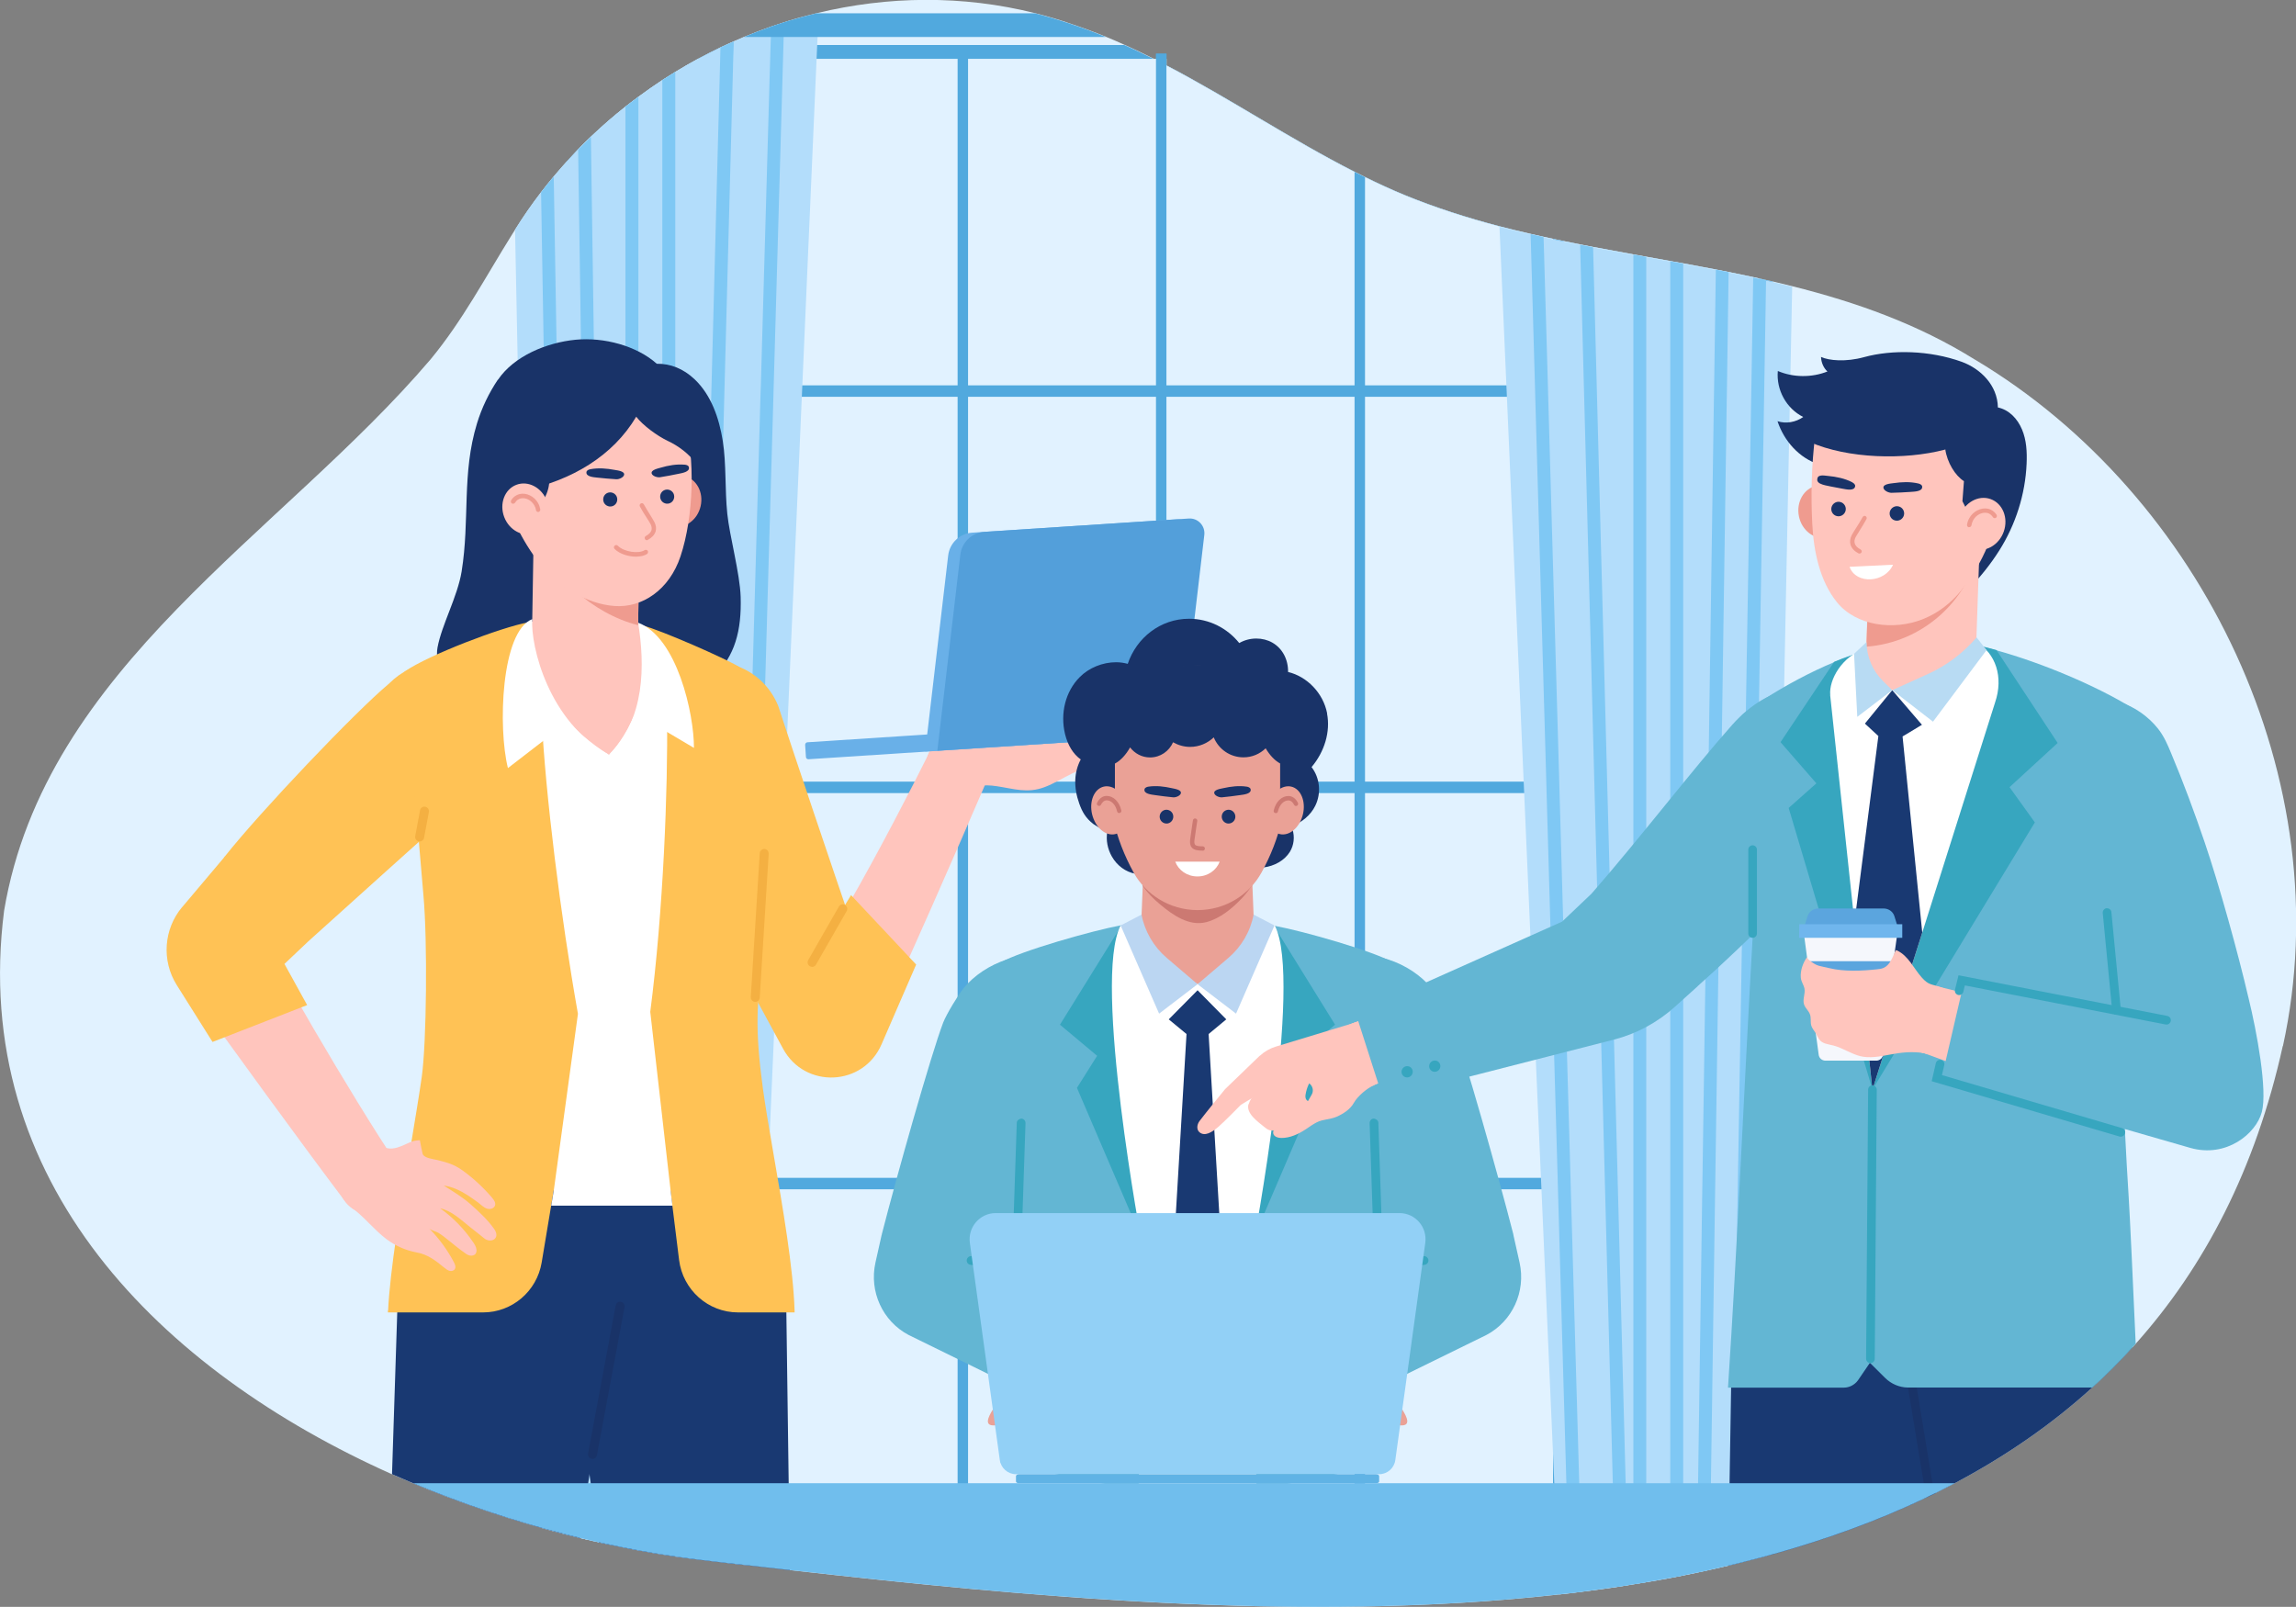 <?xml version="1.0" encoding="UTF-8"?><svg id="_レイヤー_2" xmlns="http://www.w3.org/2000/svg" viewBox="0 0 228.59 160"><rect x="0" y="0" width="228.59" height="160" fill="#808080" stroke="none"/><defs><style>.cls-1{fill:#eaa196;}.cls-2{fill:#ef9b8f;}.cls-3{fill:#70beed;}.cls-4{fill:#69b0e8;}.cls-5{fill:#f4b042;}.cls-6{fill:#51a9de;}.cls-7{fill:#63b6d3;}.cls-8{fill:#f5f7fc;}.cls-9{fill:#193368;}.cls-10{fill:#e1f2ff;}.cls-11{fill:#7fc8f4;}.cls-12{fill:#ffc255;}.cls-13{fill:#70b6ed;}.cls-14{fill:#fff;}.cls-15{fill:#cc7972;}.cls-16{fill:#5ba5de;}.cls-17{fill:#b3ddfb;}.cls-18{fill:#bbd6f2;}.cls-19{fill:#b8dbf3;}.cls-20{fill:#92d0f6;}.cls-21{fill:#37a6bf;}.cls-22{fill:#539fda;}.cls-23{fill:#60b3e5;}.cls-24{fill:#ffc5bd;}.cls-25{fill:#193972;}</style></defs><g id="_レイヤー_1-2"><path class="cls-10" d="M227.27,104.17c-2.72,12.27-7.8,21.98-14.63,29.62-.12.14-.25.28-.37.41-1.26,1.39-2.57,2.7-3.95,3.95-4.12,3.75-8.73,6.9-13.71,9.54-.63.33-1.27.66-1.92.98-.04.02-.08.04-.13.06,0,0-.01.01-.02.01-.22.11-.44.22-.66.32-5.02,2.42-10.38,4.34-15.99,5.86-.74.2-1.47.39-2.21.57-.43.11-.86.22-1.29.32-.11.03-.22.05-.32.08-.61.14-1.22.28-1.84.42-.43.1-.86.19-1.29.28-.45.1-.9.19-1.36.28-.43.08-.86.17-1.29.25-.79.15-1.59.29-2.39.42-.43.07-.85.15-1.28.21-.16.03-.32.05-.48.08-.43.07-.86.13-1.28.2-1.1.16-2.2.31-3.3.45-.43.06-.86.11-1.28.16-.35.04-.7.08-1.05.12-25.72,2.9-53.77.14-76.57-2.42-1.31-.15-2.61-.3-3.88-.44-.37-.04-.73-.08-1.09-.12-.43-.05-.86-.1-1.29-.15-.44-.05-.87-.1-1.3-.15-.66-.07-1.33-.15-2.01-.24-.43-.05-.85-.11-1.28-.17-.19-.03-.37-.05-.56-.08-.43-.06-.86-.13-1.29-.2-.2-.03-.4-.06-.61-.1-.59-.1-1.18-.2-1.78-.31-.43-.08-.86-.16-1.29-.25-.46-.09-.93-.19-1.4-.29-.41-.08-.82-.17-1.23-.26-.02,0-.04-.01-.06-.02-.38-.08-.76-.16-1.14-.26-.23-.05-.46-.11-.69-.16,0,0-.02,0-.02,0-.11-.03-.22-.05-.32-.08-.34-.08-.69-.17-1.03-.26-.09-.02-.18-.04-.26-.06-.74-.19-1.48-.39-2.22-.6-4.29-1.2-8.57-2.68-12.75-4.43-.71-.3-1.41-.6-2.12-.91C16.02,136.51-3.05,117.72.41,90.67c4.09-24.29,27.64-37.49,42.46-54.89,3.19-3.86,5.46-8.19,8.11-12.43.11-.17.21-.34.32-.51.8-1.28,1.65-2.51,2.57-3.7.41-.53.82-1.05,1.26-1.57.41-.49.83-.97,1.26-1.45.39-.43.78-.85,1.18-1.27.07-.06.13-.13.19-.19.36-.36.72-.72,1.08-1.06,1.1-1.05,2.25-2.05,3.44-2.99.43-.33.85-.66,1.29-.98.78-.58,1.58-1.14,2.39-1.67.43-.28.86-.55,1.29-.81.75-.46,1.51-.9,2.27-1.31.74-.4,1.49-.78,2.24-1.14.17-.08.35-.16.53-.24.26-.12.51-.24.78-.35.34-.15.68-.3,1.02-.44.89-.37,1.78-.71,2.69-1.03.43-.15.86-.29,1.3-.43l.51-.16c.9-.28,1.81-.52,2.73-.74,7.07-1.71,14.51-1.81,21.73,0,1.23.31,2.47.67,3.69,1.1,1.14.38,2.27.8,3.38,1.26.61.25,1.22.51,1.83.79.98.43,1.94.9,2.9,1.38.09.04.18.09.27.14.35.17.69.35,1.04.54,6.33,3.31,12.35,7.35,18.72,10.59.35.18.69.35,1.04.52,1.28.63,2.58,1.23,3.89,1.77,3.09,1.27,6.26,2.28,9.49,3.13,1.03.27,2.08.52,3.12.76.43.1.86.2,1.29.29.31.07.62.14.93.2.35.08.69.15,1.04.22.56.12,1.12.23,1.68.34.43.08.86.17,1.29.25,1.33.25,2.66.5,3.99.74.43.07.85.15,1.28.23.8.14,1.59.29,2.39.43.43.07.86.15,1.29.23,1.08.2,2.16.4,3.24.61.43.08.86.17,1.28.25.82.17,1.63.34,2.45.51.19.04.38.08.58.13.23.05.47.1.7.16.22.05.44.1.67.15.65.15,1.29.31,1.93.47,6.34,1.59,12.49,3.76,18.19,7.32h.01c22.63,13.51,36.42,41.92,30.64,68.33Z"/><path class="cls-6" d="M176.5,28.06v126.63h-111.16c-.59-.1-1.18-.2-1.78-.31-.43-.08-.86-.16-1.29-.25-.46-.09-.93-.19-1.4-.29-.41-.08-.82-.17-1.23-.26-.02,0-.04-.01-.06-.02-.38-.08-.76-.16-1.14-.26-.23-.05-.46-.11-.69-.16,0,0-.02,0-.02,0-.11-.03-.22-.05-.32-.08-.34-.08-.69-.17-1.03-.26V16.14c.39-.43.78-.85,1.18-1.27.07-.06.13-.13.19-.19.36-.36.72-.72,1.08-1.06,1.1-1.05,2.25-2.05,3.44-2.99.43-.33.85-.66,1.29-.98.78-.58,1.58-1.14,2.39-1.67.43-.28.86-.55,1.29-.81.75-.46,1.51-.9,2.27-1.31.74-.4,1.49-.78,2.24-1.14.17-.08.35-.16.53-.24h39.65c.98.43,1.94.9,2.9,1.38h.27v-.51h1.04v1.18c6.33,3.31,12.35,7.35,18.72,10.59.35.18.69.35,1.04.52,1.28.63,2.58,1.23,3.89,1.77,3.09,1.27,6.26,2.28,9.49,3.13,1.03.27,2.08.52,3.12.76.43.1.86.2,1.29.29.31.07.62.14.93.2.35.08.69.15,1.04.22.56.12,1.12.23,1.68.34.43.08.86.17,1.29.25,1.33.25,2.66.5,3.99.74.43.07.85.15,1.28.23.8.14,1.59.29,2.39.43.43.07.86.15,1.29.23,1.08.2,2.16.4,3.24.61.43.08.86.17,1.28.25.82.17,1.63.34,2.45.51.19.04.38.08.58.13.23.05.47.1.7.16.22.05.44.1.67.15Z"/><path class="cls-10" d="M175.13,27.75v125.55H58.44c-.23-.05-.46-.11-.69-.16V14.68c.36-.36.72-.72,1.08-1.06,1.1-1.05,2.25-2.05,3.44-2.99.43-.33.85-.66,1.29-.98.78-.58,1.58-1.14,2.39-1.67.43-.28.86-.55,1.29-.81.75-.46,1.51-.9,2.27-1.31h46.63v.67c6.33,3.31,12.35,7.35,18.72,10.59.35.18.69.35,1.04.52,1.28.63,2.58,1.23,3.89,1.77,3.09,1.27,6.26,2.28,9.49,3.13,1.03.27,2.08.52,3.12.76.43.1.86.2,1.29.29.31.07.62.14.93.2.35.08.69.15,1.04.22.56.12,1.12.23,1.68.34.43.08.86.17,1.29.25,1.33.25,2.66.5,3.99.74.43.07.85.15,1.28.23.8.14,1.59.29,2.39.43.43.07.86.15,1.29.23,1.08.2,2.16.4,3.24.61.43.08.86.17,1.28.25.82.17,1.63.34,2.45.51.19.04.38.08.58.13Z"/><rect class="cls-6" x="75.58" y="5.34" width="1.04" height="148.73"/><rect class="cls-6" x="95.34" y="5.34" width="1.04" height="148.73"/><rect class="cls-6" x="115.09" y="5.34" width="1.04" height="148.73"/><path class="cls-6" d="M134.86,17.12c.35.18.69.35,1.04.52v136.43h-1.04V17.12Z"/><path class="cls-6" d="M154.62,23.8c.35.08.69.15,1.04.22v130.05h-1.04V23.8Z"/><rect class="cls-6" x="57.03" y="38.37" width="118.21" height="1.14"/><rect class="cls-6" x="57.03" y="77.83" width="118.21" height="1.14"/><rect class="cls-6" x="57.03" y="117.28" width="118.21" height="1.14"/><path class="cls-17" d="M81.47,2.06l-.07,1.62-.04.79-.06,1.38-1.42,32.53-.05,1.13-1.67,38.32-.05,1.13-1.5,34.44-.17,3.88-.05,1.13-.82,18.84-.7,16.04-.06,1.39-.05,1.22c-.37-.04-.73-.08-1.09-.12-.43-.05-.86-.1-1.29-.15-.44-.05-.87-.1-1.3-.15-.66-.07-1.33-.15-2.01-.24-.43-.05-.85-.11-1.28-.17-.19-.03-.37-.05-.56-.08-.43-.06-.86-.13-1.29-.2-.2-.03-.4-.06-.61-.1-.59-.1-1.18-.2-1.78-.31-.43-.08-.86-.16-1.29-.25-.46-.09-.93-.19-1.4-.29-.41-.08-.82-.17-1.23-.26-.02,0-.04-.01-.06-.02-.38-.08-.76-.16-1.14-.26-.23-.05-.46-.11-.69-.16,0,0-.02,0-.02,0-.11-.03-.22-.05-.32-.08-.34-.08-.69-.17-1.03-.26-.09-.02-.18-.04-.26-.06-.74-.19-1.48-.39-2.22-.6l-2.61-129.28c.8-1.28,1.65-2.51,2.57-3.7.41-.53.82-1.05,1.26-1.57.41-.49.83-.97,1.26-1.45.39-.43.78-.85,1.18-1.27.07-.06.13-.13.19-.19.36-.36.72-.72,1.08-1.06,1.1-1.05,2.25-2.05,3.44-2.99.43-.33.85-.66,1.29-.98.78-.58,1.58-1.14,2.39-1.67.43-.28.86-.55,1.29-.81.75-.46,1.51-.9,2.27-1.31.74-.4,1.49-.78,2.24-1.14.17-.08.35-.16.53-.24.26-.12.51-.24.78-.35.34-.15.68-.3,1.02-.44.89-.37,1.78-.71,2.69-1.03.43-.15.86-.29,1.3-.43l.51-.16h2.9Z"/><path class="cls-11" d="M57.41,153.05c-.34-.08-.69-.17-1.03-.26-.09-.02-.18-.04-.26-.06l-2.25-133.58c.41-.53.82-1.05,1.26-1.57l1.26,74.58,1.03,60.89Z"/><path class="cls-11" d="M60.87,153.84c-.41-.08-.82-.17-1.23-.26-.02,0-.04-.01-.06-.02v-.26s-.51-34.88-.51-34.88l-.02-1.13-.56-38.32-.02-1.13-.55-38.32-.02-1.13-.15-10.63-.19-12.87c.07-.06.13-.13.19-.19.36-.36.72-.72,1.08-1.06l.36,24.76.02,1.13.56,38.32.02,1.13.56,38.32.02,1.13.5,34.88v.54Z"/><path class="cls-11" d="M63.56,9.64v144.73c-.43-.08-.86-.16-1.29-.25V10.62c.43-.33.85-.66,1.29-.98Z"/><path class="cls-11" d="M67.23,7.16v147.82c-.43-.06-.86-.13-1.29-.2V7.97c.43-.28.86-.55,1.29-.81Z"/><path class="cls-11" d="M73.05,4.12v.35s-.05,1.38-.05,1.38l-.86,32.53-.03,1.13-1.01,38.32-.03,1.13-1.01,38.32-.03,1.13-.92,34.88-.04,1.39-.02.56c-.43-.05-.85-.11-1.28-.17v-.38s.05-1.39.05-1.39l.92-34.88.03-1.13,1.01-38.32.03-1.13,1-38.32.03-1.13.86-32.53.03-1.14c.17-.08.35-.16.53-.24.26-.12.51-.24.78-.35Z"/><path class="cls-11" d="M78.06,2.22l-.04,1.46-.02.79-.04,1.38-.93,32.53-.03,1.13-.38,13.21-.72,25.11-.03,1.13-.29,10.1-.81,28.22-.03,1.13-1,34.88-.04,1.39-.03,1.1c-.43-.05-.86-.1-1.29-.15l.03-.95.04-1.39,1-34.88.03-1.13,1.1-38.32.04-1.13.96-33.66.13-4.66.04-1.13.87-30.53.06-2,.04-1.38.03-.79.03-1.03c.43-.15.86-.29,1.3-.43Z"/><path class="cls-17" d="M178.43,28.53l-1.93,96.02-.6,30.14v.24c-.74.2-1.48.39-2.22.57-.43.11-.86.22-1.29.32-.11.03-.22.05-.32.08-.61.14-1.22.28-1.84.42-.43.1-.86.19-1.29.28-.45.1-.9.19-1.36.28-.43.08-.86.17-1.29.25-.79.15-1.59.29-2.39.42-.43.07-.85.15-1.28.21-.16.03-.32.05-.48.08-.43.07-.86.13-1.28.2-1.1.16-2.2.31-3.3.45-.43.06-.86.11-1.28.16-.35.04-.7.08-1.05.12l-.17-4.07-.03-.61-.04-.77-.36-8.33-1.16-26.55-.05-1.13-1.67-38.32-.05-1.13-1.67-38.32-.05-1.13-.69-15.83c1.03.27,2.08.52,3.12.76.43.1.86.2,1.29.29.31.07.62.14.93.2.35.08.69.15,1.04.22.56.12,1.12.23,1.68.34.43.08.86.17,1.29.25,1.33.25,2.66.5,3.99.74.43.07.85.15,1.28.23.8.14,1.59.29,2.39.43.43.07.86.15,1.29.23,1.08.2,2.16.4,3.24.61.43.08.86.17,1.28.25.82.17,1.63.34,2.45.51.19.04.38.08.58.13.23.05.47.1.7.16.22.05.44.1.67.15.65.15,1.29.31,1.93.47Z"/><path class="cls-11" d="M175.83,27.91l-.7,41.76-.14,8.16-.02,1.13-.65,38.32-.02,1.13-.59,34.88-.02,1.39-.02.82c-.43.11-.86.22-1.29.32l.02-1.13.02-1.39.59-34.88.02-1.13.65-38.32.02-1.13.65-38.32.02-1.13.18-10.75c.19.04.38.08.58.13.23.05.47.1.7.16Z"/><path class="cls-11" d="M172.1,27.11l-.16,11.26-.02,1.13-.56,38.32-.02,1.13-.56,38.32-.02,1.13-.5,34.88-.02,1.39-.02,1.63c-.43.1-.86.19-1.29.28l.03-1.91.02-1.39.5-34.88.02-1.13.56-38.32.02-1.13.56-38.32.02-1.13.17-11.52c.43.08.86.17,1.28.25Z"/><path class="cls-11" d="M167.58,26.25v130.62c-.43.08-.86.17-1.29.25V26.02c.43.07.86.15,1.29.23Z"/><path class="cls-11" d="M163.9,25.58v131.96c-.43.07-.85.15-1.28.21V25.35c.43.07.85.15,1.28.23Z"/><path class="cls-11" d="M162.13,157.83c-.43.07-.86.13-1.28.2l-.09-3.34-.04-1.39-.92-34.88-.03-1.13-1.01-38.32-.03-1.13-1.01-38.32-.03-1.13-.37-14.02c.43.08.86.17,1.29.25l.36,13.76.03,1.13,1.01,38.32.03,1.13,1.01,38.32.03,1.13.92,34.88.04,1.39.08,3.15Z"/><path class="cls-11" d="M157.55,158.48c-.43.06-.86.11-1.28.16l-.12-3.95-.04-1.39-.46-15.97-.54-18.92-.03-1.13-.47-16.32-.63-22-.03-1.13-1.1-38.32-.03-1.13-.43-15.07c.43.1.86.2,1.29.29l.43,14.78.03,1.13.47,16.53.63,21.79.03,1.13.38,13.42.71,24.9.03,1.13,1,34.88.04,1.39.11,3.79Z"/><path class="cls-6" d="M78.06,2.22c-.44.14-.87.28-1.3.43-.91.32-1.8.66-2.69,1.03h36.02c-1.11-.46-2.24-.88-3.38-1.26-1.22-.42-2.45-.78-3.69-1.1h-21.73c-.91.22-1.83.47-2.73.74l-.51.16Z"/><path class="cls-25" d="M71.08,155.49c-3.72-.41-7.56-1.04-11.44-1.91l-.95-6.77-3.25-23.11-.54-3.65v-.08s-.44-2.88-.44-2.88h12.49l11.03,7.19.31,6.28v.12l.35,25.67c-2.6-.29-5.12-.58-7.57-.86Z"/><path class="cls-25" d="M62.97,117.09l-.17,1.42-.18,1.54-.44,3.76-1.18,7.79-2.08,13.68-.23,1.54-.96,6.32c-5.55-1.35-11.16-3.16-16.58-5.44-.71-.3-1.41-.6-2.12-.91l.52-16.1v-.1s.44-6.32.44-6.32l.07-1.04,4.55-2.29.32-.16,1.83-.93.57-.28,1.32-.67,3.55-1.79h10.77Z"/><path class="cls-9" d="M58.99,145.27c.21,0,.4-.15.44-.37l2.75-14.75c.05-.25-.12-.48-.36-.53-.25-.05-.48.12-.52.36l-2.75,14.75c-.05.25.12.48.36.53.03,0,.06,0,.08,0Z"/><path class="cls-9" d="M49.57,37.8c-.9,1.34-1.61,2.82-2.08,4.36-1.53,5-.7,9.57-1.53,14.74-.41,2.52-1.98,5.3-2.4,7.57-.31,1.69.79,3.98,2.35,4.99,1.49.96,3.4,1.22,5.14,1.18,1.52-.03,3.03-.26,4.56-.27,1.98-.02,3.95.32,5.94.36,3.65.07,7.26-1.05,9.55-3.37,2.07-2.09,2.74-4.54,2.64-7.93-.07-2.31-1.11-6.09-1.33-8.27-.25-2.42-.09-4.98-.45-7.25-.36-2.27-1.15-4.57-2.8-6.14-1.13-1.07-2.42-1.57-3.77-1.55-1.99-1.78-5.26-2.67-8.1-2.39-2.84.28-6.1,1.6-7.71,3.98Z"/><path class="cls-24" d="M39.42,68.3c-2.41,2.44-2.4,6.39.02,8.83,2.42,2.43,6.34,2.42,8.75-.02,2.41-2.44,2.4-6.39-.02-8.83-2.42-2.43-6.34-2.42-8.75.02Z"/><path class="cls-24" d="M18.66,91.91c-1.71,1.73-1.7,4.52.01,6.24,1.71,1.72,4.48,1.71,6.19-.01,1.71-1.73,1.7-4.52-.01-6.24s-4.48-1.71-6.19.01Z"/><path class="cls-24" d="M48.2,77.11l-.17.14c-8.11,6.51-15.84,13.48-23.16,20.89h0s-6.2-6.23-6.2-6.23l.07-.08c6.42-8.21,13.3-16.03,20.62-23.44l.08-.08,8.77,8.81Z"/><ellipse class="cls-24" cx="21.77" cy="94.98" rx="4.38" ry="4.41"/><ellipse class="cls-24" cx="36.88" cy="117.69" rx="3.18" ry="3.21"/><path class="cls-24" d="M25.39,92.5c1.31,1.95,3.4,5.76,5.83,9.92,2.85,4.88,6.13,10.26,8.29,13.46l-5.26,3.6c-4.62-6.14-10.75-14.58-16.1-22.03l7.24-4.96Z"/><path class="cls-12" d="M22.4,85.26c3.47-4.39,12.94-14.36,16.33-17.19,1.21-1.22,2.78-1.98,4.43-2.13.21-.02.42-.03.63-.03,1.75,0,3.4.7,4.65,1.96,2.72,2.73,2.72,7.19,0,9.94-2.85,2.49-17.7,15.88-17.7,15.88l-8.45-8.3.1-.13Z"/><ellipse class="cls-24" cx="71.02" cy="72.61" rx="6.19" ry="6.24"/><ellipse class="cls-24" cx="82.83" cy="101.77" rx="4.38" ry="4.41"/><path class="cls-24" d="M76.75,70.25l.06.21c2.79,10.07,6.15,19.97,10.07,29.64h0s-8.1,3.34-8.1,3.34l-.05-.09c-5-9.16-9.47-18.6-13.39-28.27l-.04-.1,11.46-4.72Z"/><path class="cls-12" d="M68.4,66.42c1.5-.61,3.17-.68,4.71-.19,1.99.63,3.58,2.11,4.37,4.06,1.15,3.56,5.6,16.78,7.56,22.46l.06.16-10.87,4.61-.08-.14c-2.66-4.93-8.08-17.61-9.35-21.86-.65-1.6-.72-3.35-.22-4.94.61-1.92,1.96-3.4,3.82-4.16Z"/><path class="cls-12" d="M38.64,130.49c.18-3.95,1.27-10.49,2.23-16.25.44-2.66.85-5.12,1.12-7.01.48-3.41.58-13.53.17-18.04-.54-6.23-1.88-22.21-1.88-22.21v-.1s.08-.06.08-.06c2.32-1.6,9.47-4.34,12.25-4.86l11.36.31c1.93.52,8.14,3.24,9.66,4.15,0,0,2.42,5.72,3.31,7.82,1.5,3.54,1.92,7.14,1.27,10.71-.45,2.33-1.73,8.61-2.05,10.18-.93,4.49-.97,7.59-.2,13.29.24,1.75.63,4.04,1.06,6.53.92,5.32,1.96,11.35,2.09,15.54v.19s-5.63,0-5.63,0c-2.98,0-5.5-2.24-5.87-5.23l-.86-6.94h-11.62l-1.2,7.2c-.48,2.87-2.95,4.97-5.83,4.97h-9.48v-.19Z"/><ellipse class="cls-24" cx="36.88" cy="117.69" rx="3.15" ry="3.18"/><path class="cls-24" d="M34.91,120.17c1.32.94,2.28,2.24,3.56,3.21.89.67,1.93,1.13,3.02,1.33,1.11.2,1.88.81,2.75,1.52.16.13.32.25.51.31.19.05.43,0,.53-.17.13-.21.02-.48-.09-.69-.65-1.23-1.48-2.37-2.46-3.36.19.19.7.3.94.45.31.19.59.41.87.64.62.5,1.23,1,1.88,1.45.4.29,1.06.24,1.02-.41-.02-.27-.17-.52-.32-.74-.89-1.32-2.01-2.48-3.3-3.4,1.16.26,2.06,1.14,2.99,1.88.47.38.95.74,1.42,1.13.26.22.73.29,1.01.05.33-.29.15-.74-.07-1.04-.65-.91-1.5-1.69-2.33-2.43-.83-.73-1.73-1.26-2.66-1.85.85.11,1.64.49,2.36.95.36.23.7.48,1.05.73.3.22.57.53.94.63.3.08.68-.05.76-.35.07-.27-.12-.54-.3-.75-.86-1.01-1.83-1.91-2.9-2.69-.44-.32-.94-.59-1.46-.76-.36-.12-.74-.21-1.11-.31-.37-.09-1.26-.17-1.44-.59-.04-.1-.28-1.38-.28-1.38,0,0-.53.03-.76.12-1.01.39-1.93,1.08-3.05.47-.27.48-2.68,5.45-3.09,6.04Z"/><ellipse class="cls-24" cx="95.36" cy="76.34" rx="3.18" ry="3.21"/><path class="cls-24" d="M95.8,78.6c1.1-.36,2.11-.51,3.41-.32,1.76.26,3.05.74,4.78.1.96-.36,1.83-.92,2.75-1.36,1.1-.54,2.27-.91,3.41-1.36.64-.25,1.23-1.04.24-1.33-.79-.23-1.75.02-2.51.32.94-.58,1.93-1.23,2.82-1.97.32-.27.49-.67.06-.94-.16-.1-.35-.11-.53-.11-1.59.01-3.12.98-4.49,1.89l.98-1.17c.15-.17.29-.42.2-.65-.3-.73-1.29.18-1.6.41-.58.43-1,.77-1.58,1.14-.64.41-1.18.78-1.96.64-1.43-.25-2.18-.82-3.63-1-1.18-.14-2.57,0-3.7.39l1.37,5.32Z"/><path class="cls-24" d="M94.68,73.2c.48-.16,1.43-.97,2.59-1.13.68-.09,1.41.05,1.97.04.8,0,2.47-.21,2.47-.21.32-.04.67,0,.82.3.23.44-.25.92-.73,1.06l-2.54.67-.45.35-4.13-1.08Z"/><path class="cls-14" d="M53.92,71.35h12.49c.1,7.05-.37,19.41-1.67,29.4l2.02,17.75h-11.62l2.4-17.55c-1.73-9.76-3.24-21.88-3.62-29.6Z"/><path class="cls-12" d="M18.14,90.32l4.16-4.93,7.2.11,1.24,8.19-2.42,2.29,2.26,4.1-9.42,3.67-3.56-5.66c-1.53-2.43-1.31-5.58.54-7.78Z"/><path class="cls-5" d="M41.78,83.79c.21,0,.4-.15.44-.37l.48-2.56c.05-.25-.12-.48-.36-.53-.27-.05-.48.12-.52.36l-.48,2.56c-.05.25.12.48.36.53.03,0,.06,0,.08,0Z"/><polygon class="cls-24" points="52.92 65.95 63.48 66.14 63.53 62.25 63.79 45.87 53.25 45.68 53.14 52.77 52.92 65.95"/><path class="cls-24" d="M52.61,61.96l5.51-.96,5.85,1.28c1.53,8.26-3.34,12.88-3.34,12.88,0,0-8.79-5.06-8.02-13.19Z"/><path class="cls-14" d="M63.53,62c3.89,1.47,5.57,9.09,5.56,12.47l-3.8-2.25-4.67,2.93c3.64-3.53,3.59-9,2.91-13.15Z"/><path class="cls-14" d="M52.99,61.65c-.18,2.68,1.64,10.26,7.63,13.5l-6.16-1.67-3.89,3c-1-3.96-.7-13.62,2.42-14.83Z"/><path class="cls-2" d="M53.14,52.77c1.54,4.49,5.89,8.36,10.39,9.48l.26-16.38-10.54-.18-.12,7.08Z"/><ellipse class="cls-24" cx="82.81" cy="101.78" rx="4.38" ry="4.41"/><ellipse class="cls-24" cx="95.37" cy="76.35" rx="3.18" ry="3.21"/><path class="cls-24" d="M78.89,99.81c1.04-2.11,3.32-5.81,5.72-9.99,2.82-4.9,6.2-11.43,7.92-14.9l5.7,2.86c-3.04,7.06-7.68,17.61-11.49,25.96l-7.84-3.94Z"/><path class="cls-12" d="M91.22,96.05l-6.49-6.92-3.23,5.31-2.36-1.03-4.91,4.12,3.73,6.89c2.18,4.02,7.99,3.77,9.81-.44l3.44-7.93Z"/><path class="cls-4" d="M92.11,74.83l22.14-1.44c1.22-.08,2.21-1.02,2.35-2.25l2.09-17.79c.11-.91-.63-1.7-1.54-1.64l-20.37,1.33c-1.23.08-2.24,1.04-2.38,2.28l-2.29,19.52Z"/><path class="cls-4" d="M80.38,73.91l35.48-2.31c.13,0,.25.09.25.23l.08,1.2c0,.13-.09.25-.22.26l-35.48,2.31c-.13,0-.25-.09-.25-.23l-.08-1.2c0-.13.09-.25.22-.26Z"/><path class="cls-22" d="M93.32,74.75l22.14-1.44c1.22-.08,2.21-1.02,2.35-2.25l2.09-17.79c.11-.91-.63-1.7-1.54-1.64l-20.37,1.33c-1.23.08-2.24,1.04-2.38,2.28l-2.29,19.52Z"/><path class="cls-5" d="M80.85,96.27c-.08,0-.15-.02-.22-.06-.21-.12-.29-.4-.16-.62l3.05-5.32c.12-.22.4-.29.61-.16.21.12.29.4.16.62l-3.05,5.32c-.08.14-.23.23-.39.23Z"/><path class="cls-5" d="M75.2,99.76s-.02,0-.03,0c-.25-.02-.43-.23-.42-.48l.89-14.33c.01-.25.26-.43.47-.42.25.02.43.23.42.48l-.89,14.33c-.02.24-.21.42-.45.42Z"/><ellipse class="cls-2" cx="67.54" cy="49.9" rx="2.57" ry="2.27" transform="translate(3.89 104.67) rotate(-77.17)"/><path class="cls-24" d="M57.01,35.95c5.59-1.06,9.81,1.12,11.11,5.68,1.13,3.98.94,9.85-.37,13.77-1.11,3.33-3.81,5.15-6.58,4.94-2.8-.21-5.61-1.96-7.41-4.2-1.79-2.24-3.26-5.22-3.97-8.61-.96-5.29.94-10.4,7.22-11.59Z"/><path class="cls-9" d="M63.35,41.48c-2.33,3.93-6.42,6.35-11.28,7.38l-1.64,2.1c-.43-1.08-.76-2.21-1-3.34-.9-4.96.6-10.7,7.52-12.01.46-.1.93-.17,1.37-.21,5.12-.51,8.92,1.79,10.15,6.16.36,1.31.61,2.91.71,4.49-.49-.78-1.62-1.65-2.7-2.15-1.04-.49-2.48-1.55-3.13-2.4Z"/><path class="cls-9" d="M51.44,47.3c.86.98,1.43,2.22,1.71,3.5,1.14-.81,1.75-2.32,1.48-3.7-.81-.27-1.54-.39-2.38-.25-.1.02-.21.04-.29.1-.09.06-.15.17-.12.27-.04.04-.36.05-.39.09Z"/><ellipse class="cls-24" cx="52.32" cy="50.68" rx="2.27" ry="2.57" transform="translate(-14.53 21.75) rotate(-20.69)"/><path class="cls-2" d="M53.57,50.98s.02,0,.03,0c.12-.02.2-.14.19-.26-.04-.22-.11-.43-.22-.63-.38-.67-1.15-1.05-1.82-.9-.12.03-.23.07-.34.13-.21.11-.39.28-.52.5-.06.11-.03.25.08.31.1.06.24.03.31-.08.09-.14.2-.26.34-.33.07-.04.15-.07.23-.09.5-.11,1.05.18,1.34.68.09.15.15.31.17.48.02.11.12.19.23.19Z"/><path class="cls-9" d="M66.24,48.77c.37-.1.76.12.86.49.1.38-.11.77-.49.87-.37.1-.76-.12-.86-.49-.1-.38.11-.77.49-.87Z"/><path class="cls-9" d="M60.57,49.05c.37-.1.76.12.86.49.1.38-.11.77-.49.87-.37.1-.76-.12-.86-.49-.1-.38.11-.77.49-.87Z"/><path class="cls-9" d="M58.39,46.99c.03-.15.21-.24.39-.27.81-.15,1.62-.08,2.42.07.28.05,1.04.13.93.51-.07.25-.51.44-.78.42-.62-.04-1.24-.09-1.86-.16-.35-.04-1.19-.08-1.1-.57Z"/><path class="cls-9" d="M68.58,46.5c-.04-.15-.23-.22-.41-.23-.82-.07-1.62.07-2.4.3-.27.08-1.02.23-.88.6.09.24.55.39.82.35.61-.1,1.23-.21,1.83-.34.34-.07,1.18-.19,1.04-.67Z"/><path class="cls-2" d="M64.39,53.79s.07,0,.1-.03c.41-.22.67-.5.78-.83.09-.31.05-.63-.13-.97-.1-.19-.25-.42-.41-.69-.2-.32-.43-.68-.63-1.05-.06-.11-.2-.15-.3-.09-.11.06-.15.19-.09.31.21.39.44.75.65,1.08.16.25.3.47.4.65.12.23.15.44.1.63-.07.21-.26.41-.56.57-.11.06-.15.19-.09.3.04.08.12.12.2.12Z"/><path class="cls-2" d="M63.42,55.42c.39-.01.74-.09,1-.26.1-.07.13-.21.07-.31-.07-.11-.21-.13-.31-.07-.62.4-2.09.16-2.67-.44-.09-.09-.23-.09-.32,0-.09.09-.09.23,0,.32.48.5,1.43.79,2.23.77Z"/><polygon class="cls-14" points="66.95 120.05 66.76 118.5 60.99 116.03 55.14 118.5 54.88 120.05 66.95 120.05"/><path class="cls-7" d="M137.41,132.4c.31,4.43.74,8.81,1.24,13.23-3.53.76-9.24,1.89-13.55,2.73-3.36.66-5.9,1.15-5.96,1.15s-2.52-.47-5.79-1.11c-4.34-.83-10.14-1.98-13.72-2.76.5-4.42.93-8.8,1.24-13.23.12-1.83.31-7.18.33-8.97.05-4.9-1.57-27.61-1.57-27.61,2.03-1.16,9.19-3.18,11.95-3.69h.03s.05-.02.09-.02l7.45-1.25,7.45,1.25s.05.02.09.02c.07.02.16.02.24.05,2.9.54,9.76,2.5,11.74,3.63,0,0-1.62,22.7-1.57,27.61.02,1.79.21,7.14.33,8.97Z"/><path class="cls-1" d="M109.23,105.13c-1.38,3.58-5.28,5.41-8.86,4.24-.13-.04-.25-.09-.38-.14-3.67-1.44-5.5-5.61-4.07-9.32s5.57-5.54,9.24-4.1,5.5,5.61,4.07,9.32Z"/><ellipse class="cls-1" cx="93.25" cy="127.95" rx="5.1" ry="5.14"/><path class="cls-1" d="M95.93,99.92h0c-3.92,9.99-4.88,15.58-7.39,26.03l-.03.14,9.5,3.72h0c3.8-10.04,6.02-15.14,11.16-24.55l.07-.13-13.31-5.22Z"/><path class="cls-7" d="M108.91,107.67c2.33-5.2.89-10.16-3.54-12.05-3.21-1.37-7.36.25-9.42,2.76-.57.7-1.73,2.62-2.05,3.45-1.21,3.18-4.6,15.18-6.12,21.12l12.19,3.74c3.01-6.55,6.51-13.61,8.93-19.02Z"/><polygon class="cls-21" points="111.66 92.15 105.53 102.03 109.23 105.13 107.22 108.32 114.03 124.19 116.23 96.81 111.66 92.15"/><path class="cls-1" d="M96.67,124.19c2.07,1.91,2.21,5.16.32,7.25s-5.12,2.23-7.19.32-2.21-5.16-.32-7.25c1.9-2.09,5.12-2.23,7.19-.32Z"/><ellipse class="cls-1" cx="107.65" cy="136.98" rx="3.7" ry="3.73"/><path class="cls-1" d="M89.8,131.76c2,1.85,13.21,7.47,16.22,8.56l4.13-6.09c-4.74-3.32-9.48-6.2-13.48-10.04l-6.87,7.57Z"/><path class="cls-21" d="M101.24,124.83h-.01c-.24,0-.42-.21-.42-.45l.42-12.58c0-.24.24-.39.45-.42.24,0,.42.21.42.45l-.42,12.58c0,.24-.2.42-.43.42Z"/><path class="cls-7" d="M93.78,120.19l-6,2.76-.62,2.77c-.64,2.88.71,5.83,3.29,7.2l15.07,7.39,5-6.38-10.56-7.24-6.19-6.5Z"/><path class="cls-1" d="M117.76,140.18c-.02-.06-.07-.11-.12-.16-.99-.93-1.97-1.87-2.99-2.77-.45-.39-.9-.78-1.43-1.06-.66-.34-1.36-.54-2.07-.71-.43-.41-.94-.73-1.51-.9-.09-.03-.17-.05-.25-.06-.77-.34-1.67-.39-2.51-.06-.17.07-.33.15-.48.24-.96.06-1.91.14-2.89.07-.38-.03-.69.09-.95.38-.61.69-1.34,1.37-1.83,2.16-.26.43-.47.89-.73,1.3-.34.54-.72,1.05-1.06,1.59-.27.45-1.12,1.69-.09,1.73,1.03.04,1.71-.45,2.29-1.25.44-.62.93-1.2,1.46-1.75.3-.31.63-.15.97.02.12.06.24.11.35.16-.3.98-.61,1.95-.98,2.91-.05.12-.09.26-.03.38.04.07.12.11.2.15.55.24,1.22.19,1.74-.11.69-.41,1.08-1.17,1.35-2.01.07.03.14.06.21.09,1.71.68,4.24.79,5.4-.93.23-.34.39-.74.45-1.18.46.22.9.5,1.28.83.51.44.95.98,1.53,1.32.41.24.88.37,1.35.38.46,0,.96-.12,1.25-.49.06-.08.12-.19.09-.29Z"/><path class="cls-1" d="M109.16,134.81c.43.05.83.33,1.07.68.42.62.64,1.4.76,2.13.25,1.63.5,3.23.89,4.82.03.13.06.27-.02.38-.05.07-.13.1-.21.12-.58.16-1.23.04-1.71-.33-1.88-1.45-.65-4.43-2.06-6.12-.11-.13-.23-.25-.28-.41-.11-.34.14-.69.42-.9.26-.2.57-.35.9-.38.08,0,.17,0,.25,0Z"/><path class="cls-21" d="M110.15,134.11c-.08,0-.17-.02-.24-.08l-10.17-6.98c-1.27-.9-3.1-1.11-3.11-1.11-.24-.03-.41-.24-.38-.48.03-.24.25-.41.47-.38.08,0,2.07.24,3.51,1.26l10.17,6.97c.2.13.25.4.11.6-.08.12-.22.19-.36.19Z"/><path class="cls-1" d="M129.23,105.13c1.38,3.58,5.28,5.41,8.86,4.24.13-.04.25-.09.38-.14,3.67-1.44,5.5-5.61,4.07-9.32s-5.57-5.54-9.24-4.1-5.5,5.61-4.07,9.32Z"/><ellipse class="cls-1" cx="145.21" cy="127.95" rx="5.1" ry="5.14"/><path class="cls-1" d="M142.53,99.92h0c3.92,9.99,4.88,15.58,7.39,26.03l.03.14-9.5,3.72h0c-3.8-10.04-6.02-15.14-11.16-24.55l-.07-.13,13.31-5.22Z"/><path class="cls-7" d="M129.55,107.67c-2.33-5.2-.89-10.16,3.54-12.05,3.21-1.37,7.36.25,9.42,2.76.57.7,1.73,2.62,2.05,3.45,1.21,3.18,4.6,15.18,6.12,21.12l-12.19,3.74c-3.01-6.55-6.51-13.61-8.93-19.02Z"/><polygon class="cls-21" points="126.8 92.15 132.92 102.03 129.23 105.13 131.24 108.32 124.43 124.19 122.23 96.81 126.8 92.15"/><path class="cls-1" d="M141.78,124.19c-2.07,1.91-2.21,5.16-.32,7.25s5.12,2.23,7.19.32c2.07-1.91,2.21-5.16.32-7.25-1.9-2.09-5.12-2.23-7.19-.32Z"/><ellipse class="cls-1" cx="130.81" cy="136.98" rx="3.7" ry="3.73"/><path class="cls-1" d="M148.66,131.76c-2,1.85-13.21,7.47-16.22,8.56l-4.13-6.09c4.74-3.32,9.48-6.2,13.48-10.04l6.87,7.57Z"/><path class="cls-21" d="M137.22,124.83h.01c.24,0,.42-.21.42-.45l-.42-12.58c0-.24-.24-.39-.45-.42-.24,0-.42.21-.42.45l.42,12.58c0,.24.2.42.43.42Z"/><path class="cls-7" d="M144.67,120.19l6,2.76.62,2.77c.64,2.88-.71,5.83-3.29,7.2l-15.07,7.39-5-6.38,10.56-7.24,6.19-6.5Z"/><path class="cls-1" d="M120.7,140.18c.02-.06.07-.11.12-.16.99-.93,1.97-1.87,2.99-2.77.45-.39.9-.78,1.43-1.06.66-.34,1.36-.54,2.07-.71.43-.41.94-.73,1.51-.9.09-.03.17-.05.25-.06.77-.34,1.67-.39,2.51-.06.17.07.33.15.48.24.96.06,1.91.14,2.89.07.38-.03.69.09.95.38.61.69,1.34,1.37,1.83,2.16.26.43.47.89.73,1.3.34.54.72,1.05,1.06,1.59.27.45,1.12,1.69.09,1.73-1.03.04-1.71-.45-2.29-1.25-.44-.62-.93-1.2-1.46-1.75-.3-.31-.63-.15-.97.02-.12.06-.24.11-.35.16.29.98.61,1.95.98,2.91.05.12.09.26.03.38-.04.07-.12.11-.2.15-.55.24-1.22.19-1.74-.11-.69-.41-1.08-1.17-1.35-2.01-.07.03-.14.06-.21.09-1.71.68-4.24.79-5.4-.93-.23-.34-.39-.74-.45-1.18-.46.22-.9.5-1.28.83-.51.44-.95.98-1.53,1.32-.41.24-.88.37-1.35.38-.46,0-.96-.12-1.25-.49-.06-.08-.12-.19-.09-.29Z"/><path class="cls-1" d="M129.3,134.81c-.43.05-.83.33-1.07.68-.42.62-.64,1.4-.76,2.13-.25,1.63-.5,3.23-.89,4.82-.03.13-.06.27.02.38.05.07.13.1.21.12.58.16,1.23.04,1.71-.33,1.88-1.45.65-4.43,2.06-6.12.11-.13.23-.25.28-.41.11-.34-.14-.69-.42-.9-.26-.2-.57-.35-.9-.38-.08,0-.17,0-.25,0Z"/><path class="cls-21" d="M128.31,134.11c-.14,0-.27-.07-.36-.19-.13-.2-.08-.47.11-.6l10.17-6.98c1.44-1.02,3.42-1.25,3.51-1.26.22-.03.45.15.47.38.03.24-.14.45-.38.48-.02,0-1.85.21-3.11,1.11l-10.18,6.98c-.07.05-.16.08-.24.08Z"/><path class="cls-14" d="M124.72,124.18l.38,24.18c-3.36.66-5.9,1.15-5.96,1.15s-2.52-.47-5.79-1.11l.4-24.22s-5.03-26.7-2.17-32.04h15.33s.02.03.02.05c2.81,5.44-2.19,31.99-2.19,31.99Z"/><path class="cls-9" d="M132.13,71.03c-.39-2.02-2-3.67-3.89-4.12.02-1.23-.55-2.34-1.56-2.92-.47-.27-1.03-.41-1.6-.41-.61,0-1.2.16-1.7.45-1.19-1.48-2.99-2.42-5-2.42-2.84,0-5.23,1.89-6.1,4.49-.37-.1-.76-.16-1.16-.16-1.34,0-2.7.55-3.62,1.48-1.41,1.41-1.97,3.59-1.46,5.69.27,1.1.82,1.99,1.56,2.51-.67,1.25-.73,2.77-.15,4.39.28.79.63,1.45,1.42,2.05,0,0,.71.47,1.37.77-.14.81.02,1.69.46,2.46.52.91,1.37,1.53,2.33,1.71.39.63,1.15,1.05,2,1.05.33,0,.63-.06.92-.18.64-.27,1.15-.81,1.46-1.48.34.24.68.47,1.07.72.92.59,1.71.95,2.5,1.15.4.1.82.15,1.24.15,1.33,0,2.49-.51,3.19-1.4.16-.2.28-.41.35-.63,1.14-.14,2.13-.71,2.66-1.56.4-.65.5-1.48.26-2.24-.03-.1-.07-.2-.12-.3,1.04-.37,1.93-1.11,2.39-2.05.62-1.26.45-2.79-.37-3.85,1.3-1.54,1.89-3.53,1.54-5.34Z"/><polygon class="cls-1" points="124.94 94.5 119.23 98 113.52 94.5 114.19 77.72 124.28 77.72 124.94 94.5"/><path class="cls-15" d="M124.68,88.12c-.3.45-.64.89-.98,1.26-1.01,1.08-2.23,2.08-3.6,2.44-1.7.44-3.33-.69-4.63-1.79-.64-.53-1.22-1.13-1.7-1.81l.02-.34.13-3.54.27-6.62h10.09l.26,6.62.13,3.29.02.48Z"/><path class="cls-1" d="M119.23,66.28c-5.73,0-8.98,4.69-8.99,9.6,0,4.2.76,7.61,2.63,11.01,1.18,2.15,3.55,3.73,6.36,3.73s5.18-1.57,6.36-3.73c1.87-3.4,2.64-6.81,2.63-11.01,0-4.91-3.26-9.6-8.99-9.6Z"/><path class="cls-9" d="M122.45,80.64c-.37-.07-.73.17-.8.54-.07.37.16.73.53.81.37.07.73-.17.8-.54.07-.37-.16-.73-.53-.81Z"/><path class="cls-9" d="M124.51,78.58c-.03-.14-.22-.23-.38-.25-.79-.12-1.57-.02-2.34.15-.27.06-1.01.16-.89.53.08.24.51.41.77.38.6-.06,1.2-.13,1.8-.22.34-.05,1.15-.12,1.04-.59Z"/><path class="cls-9" d="M116,80.64c.37-.07.73.17.8.54.07.37-.16.73-.53.81-.37.07-.73-.17-.8-.54-.07-.37.16-.73.53-.81Z"/><path class="cls-9" d="M113.95,78.58c.03-.14.22-.23.38-.25.79-.12,1.57-.02,2.34.15.27.06,1.01.16.89.53-.08.24-.51.41-.77.38-.6-.06-1.2-.13-1.8-.22-.34-.05-1.15-.12-1.04-.59Z"/><path class="cls-14" d="M117.01,85.8c.32.85,1.17,1.47,2.21,1.47s1.89-.62,2.21-1.47h-4.42Z"/><path class="cls-15" d="M119.75,84.7c-.49,0-.86-.05-1.09-.3-.16-.18-.21-.44-.17-.8.04-.34.16-1.11.23-1.61l.05-.31c.02-.12.11-.2.25-.18.12.02.2.13.18.25l-.05.31c-.07.49-.19,1.26-.23,1.59-.03.22,0,.38.06.46.12.14.45.16.76.16.12,0,.22.1.22.22s-.1.22-.22.22Z"/><path class="cls-9" d="M122.11,66.61c-.87-.26-1.83-.4-2.88-.4s-2.1.16-3.02.44c-4.34,1.34-6.6,5.6-6.62,9.8,0,1.25.08,2.43.24,3.56h1.17v-3.98c.56-.29,1.11-.89,1.51-1.61.46.6,1.17,1,1.99,1,1.02,0,1.9-.62,2.29-1.51.5.28,1.07.46,1.69.46.91,0,1.74-.36,2.36-.95.48,1.17,1.62,1.99,2.96,1.99.86,0,1.63-.34,2.21-.9.39.67.9,1.22,1.44,1.51v3.98h1.19c.16-1.13.24-2.32.24-3.56-.02-4.24-2.33-8.54-6.76-9.83Z"/><path class="cls-1" d="M129.57,81.55c-.5,1.24-1.6,1.85-2.48,1.38-.87-.48-1.18-1.86-.68-3.1s1.6-1.85,2.48-1.38c.87.48,1.18,1.86.68,3.1Z"/><path class="cls-1" d="M108.88,81.55c.5,1.24,1.6,1.85,2.48,1.38.87-.48,1.18-1.86.68-3.1-.5-1.24-1.6-1.85-2.48-1.38-.87.48-1.18,1.86-.68,3.1Z"/><path class="cls-15" d="M127.02,80.96s-.03,0-.05,0c-.12-.03-.19-.14-.16-.26.2-.86.79-1.44,1.46-1.44.39,0,.73.24.95.68.05.11.01.24-.09.29-.11.06-.24.01-.29-.09-.1-.2-.28-.44-.57-.44-.47,0-.89.44-1.04,1.1-.02.1-.11.17-.21.17Z"/><path class="cls-15" d="M111.43,80.96c-.1,0-.19-.07-.21-.17-.15-.66-.57-1.1-1.04-1.1-.28,0-.47.24-.57.44-.05.11-.18.15-.29.09-.11-.05-.15-.19-.09-.29.22-.44.56-.68.95-.68.67,0,1.26.58,1.46,1.44.03.12-.05.23-.16.26-.02,0-.03,0-.05,0Z"/><path class="cls-18" d="M119.23,98l-3.08-2.63c-1.29-1.11-2.18-2.62-2.5-4.3h0l-2.08,1.08,3.83,8.78,3.83-2.93Z"/><path class="cls-18" d="M119.23,98l3.08-2.63c1.29-1.11,2.18-2.62,2.5-4.3h0l2.08,1.08-3.83,8.78-3.83-2.93Z"/><polygon class="cls-25" points="122.55 140.32 120.33 102.96 122.09 101.5 119.23 98.6 116.36 101.5 118.13 102.96 115.91 140.32 119.23 143 122.55 140.32"/><path class="cls-20" d="M139.33,120.79h-40.2c-1.57,0-2.79,1.4-2.57,2.97l2.98,21.61c.11.81.8,1.42,1.61,1.42h36.16c.81,0,1.5-.6,1.61-1.42l2.98-21.61c.22-1.57-.99-2.97-2.57-2.97Z"/><path class="cls-23" d="M137.01,146.8h-35.56c-.17,0-.3.08-.3.18v.53c0,.1.13.18.3.18h35.56c.17,0,.3-.08.3-.18v-.53c0-.1-.13-.18-.3-.18Z"/><path class="cls-24" d="M137.12,107.9l-2.43-6.01c3-1.27,8.31-3.17,12.27-5.02,4.42-2.07,8.23-3.96,10.3-5.11l3.81,9.43h0c-6.91,2.78-17.38,5.84-23.95,6.7Z"/><ellipse class="cls-24" cx="159.06" cy="96.53" rx="5.05" ry="5.09"/><ellipse class="cls-24" cx="135.8" cy="104.94" rx="3.22" ry="3.24"/><ellipse class="cls-24" cx="135.78" cy="104.95" rx="3.24" ry="3.26"/><path class="cls-24" d="M124.3,109.94c-.27.93.95,1.76,1.58,2.28.17.14.35.28.57.33.7.16,1.33-.55,1.94-.75.39-.13.81-.13,1.21-.17.76-.08,1.43-.51,1.92-1.1.07-.08.13-.17.16-.27.03-.1.02-.22,0-.32-.02-.15-.07-.34-.21-.37-.09-.02-.17.02-.25.05-.36.15-1.09.22-1.23-.27-.06-.2,0-.41.04-.61.08-.33.18-.65.36-.94.17-.26.4-.47.57-.73.27-.41.21-.84-.2-1.12-.74-.49-1.58.11-2.24.45-.86.45-1.63,1.03-2.42,1.58-.41.28-.82.57-1.16.93-.28.3-.51.65-.62,1.04Z"/><path class="cls-24" d="M125.41,105.13l-3.44,3.32s-1.94,2.37-2.55,3.18c-.28.38-.29.87,0,1.11.52.44,1.22.02,1.86-.52.6-.51,2.25-2.2,2.25-2.2l2.68-1.63,3.49-.66c.71-.13,1.25.63.89,1.27,0,0-.46.8-.46.8-.26.45-.84.86-1.24,1.17-.5.39-1.03.74-1.57,1.09-.26.16-.65.46-.55.82.08.31.46.42.78.43.88.01,1.72-.38,2.46-.87.36-.24.71-.5,1.09-.69.63-.32,1.34-.27,1.99-.56.65-.29,1.34-.73,1.69-1.36.39-.69,1.33-1.49,2.06-1.79l-1.97-6.21-7.84,2.38c-.59.18-1.14.49-1.59.91Z"/><path class="cls-25" d="M212.27,134.2c-1.26,1.39-2.57,2.7-3.95,3.95-4.12,3.75-8.73,6.9-13.71,9.54-.63.33-1.27.66-1.92.98-.04.02-.08.04-.13.06,0,0-.01.01-.02.01l-1.74-10.59-1.37-8.34-.27-1.64,2.93-1.46,8.25-4.1,11.65,7.11.28,4.48Z"/><path class="cls-25" d="M195.01,128.17l-1.13,9.99-1.19,10.52s-.08.04-.13.06c0,0-.01.01-.02.01-.22.11-.44.22-.66.32-6.15,2.96-12.81,5.19-19.82,6.83l.29-17.75v-.56s11.49-14.98,11.49-14.98l2.03,1.01.86.42,5.36,2.66,2.92,1.45Z"/><path class="cls-9" d="M192.56,148.74s-.01.01-.02.01c-.22.11-.44.22-.66.32-.09-.06-.15-.16-.17-.28l-1.75-10.64-1.32-8.04c-.04-.24.12-.46.36-.5.18-.03.34.05.43.2.03.05.05.1.06.16l1.34,8.18,1.72,10.49s0,.06,0,.09Z"/><path class="cls-24" d="M174.65,70.85c-2.69,2.71-2.78,7.06-.28,9.88.09.1.18.2.28.3,2.79,2.81,7.31,2.81,10.1,0,2.79-2.81,2.79-7.37,0-10.18-2.79-2.81-7.31-2.81-10.1,0Z"/><path class="cls-24" d="M155.52,92.79c-1.99,2.01-1.99,5.26,0,7.27,1.99,2.01,5.22,2.01,7.21,0s1.99-5.26,0-7.27c-1.99-2.01-5.22-2.01-7.21,0Z"/><path class="cls-24" d="M184.74,81.02h0c-7.49,7.65-13.44,12.42-21.91,18.94l-.11.09-7.21-7.27h0c7.58-7.55,12.58-13.29,19.05-21.83l.09-.11,10.09,10.18Z"/><path class="cls-7" d="M172.47,72.16c3.78-4.25,8.86-4.91,12.37-1.59,2.54,2.41,2.44,6.98,1.28,9.8-.34.84-1.74,2.6-2.31,3.28-1.98,2.38-10.68,10.91-14.83,14.58l-10.49-9.29c4.74-5.42,10.05-12.36,13.98-16.78Z"/><path class="cls-7" d="M211.24,84.7l-.52,4.61c.13,3.73.24,7.18.35,10.4v.06c0,.16.01.31.02.47,0,.19.02.37.02.55,0,0,0,0,0,0,0,.12,0,.23.01.34v.07c0,.16.01.31.02.47.02.47.03.94.05,1.4.11,3.12.22,6.03.34,8.79.01.2.02.39.03.58,0,.08,0,.16.01.23h0s0,.08,0,.12t0,.01c.11,2.2.23,4.32.36,6.37.11,1.65.45,8.94.7,14.63-.12.14-.25.28-.37.41-1.26,1.39-2.57,2.7-3.95,3.95h-18.36c-.85-.01-1.67-.36-2.28-.97l-1.46-1.45-.04-.04-.03.04-1.16,1.7c-.33.45-.85.73-1.42.73h-11.52c.9-13.5,1.66-31.05,2.45-44.77,0-.1.01-.21.02-.31.05-.83.09-1.64.14-2.43v-.15s-.01,0-.01,0l-.39-6.27-.25-3.92-.5-7.97h0s-.07-1.14-.07-1.14h0s.07-.07.11-.1c.01,0,.02-.02.03-.02.57-.46,1.31-.99,2.16-1.53,0,0,.02-.01.02-.01,1.96-1.27,4.5-2.64,6.86-3.62.14-.06.28-.12.42-.17.14-.06.27-.11.41-.16.04-.02.08-.03.13-.05.13-.05.25-.1.38-.14.15-.05.29-.1.43-.15.07-.03.14-.05.21-.07.15-.05.3-.1.45-.14.06-.02.12-.04.18-.05.19-.06.38-.11.56-.15h.12s10.13-.56,10.13-.56c0,0,0,0,0,0l.71-.04c.21.04.42.09.63.14,0,0,0,0,0,0,.05.01.09.02.14.03h0c.16.04.33.08.49.13.25.06.5.13.76.2,4.76,1.32,9.96,3.59,13.17,5.53.01,0,.02.01.03.02.3.18.58.36.84.53l-.06.57-.6,5.3-.91,8.02Z"/><path class="cls-24" d="M201.81,79.81c1.13,3.79,4.99,6,8.76,5.09.13-.03.27-.07.4-.11,3.89-1.18,6.11-5.31,4.94-9.24-1.17-3.93-5.27-6.16-9.16-4.98s-6.11,5.31-4.94,9.24Z"/><ellipse class="cls-24" cx="219.34" cy="108.72" rx="5.26" ry="5.3"/><path class="cls-24" d="M215.91,75.55h0c3.11,9.17,7.29,22.4,8.44,31.5l.02.15-10.07,3.04h0c-3.36-10.1-7.37-20.41-12.44-30.3l-.06-.14,14.1-4.26Z"/><path class="cls-21" d="M174.49,93.38c.24,0,.43-.19.43-.43v-8.35c0-.24-.19-.43-.43-.43s-.43.19-.43.43v8.35c0,.24.19.43.43.43Z"/><path class="cls-7" d="M165.63,89.15l-7.13-.21-2.98,2.83-20.53,9.17,2.71,8.45s15.72-4,22.97-5.87c2.26-.58,4.33-1.7,6.07-3.26l2.25-2.03-3.36-9.09Z"/><path class="cls-7" d="M200.68,79.26c-1.17-4.08.91-8.12,5.39-9.43,3.47-1.01,6.82.27,8.78,2.72.58.73.95,1.58,1.3,2.43,1.25,2.98,2.3,5.83,3.34,8.87,1.45,4.25,3.34,11.08,4.36,15.47l-12.78,3.78c-2.75-6.99-6.47-15.28-9.57-21.69l-.82-2.15Z"/><path class="cls-21" d="M142.48,106.59c.24.2.59.17.79-.07s.17-.59-.06-.79-.59-.17-.79.07c-.2.24-.17.59.06.79Z"/><path class="cls-21" d="M139.73,107.15c.24.2.59.17.79-.07s.17-.59-.06-.79-.59-.17-.79.07-.17.59.06.79Z"/><path class="cls-21" d="M180.84,78l-2.76,2.45,8.34,28.04,16.17-26.6-2.52-3.51,4.79-4.4-6.09-9.25c-.69-.19-1.36-.37-2.03-.5l-10.96.59c-.97.24-2.05.61-3.17,1.08l-5.34,8,3.57,4.1Z"/><path class="cls-14" d="M182.21,69.2l2.42,22.64,1.79,16.66,4.96-15.64,7.25-22.91c.87-2.55.04-4.93-1.86-6l-10.95.58c-2.49.8-3.74,3.2-3.6,4.67Z"/><polygon class="cls-25" points="184.63 91.84 186.42 108.5 191.38 92.86 189.42 73.33 191.35 72.17 188.39 68.72 185.67 72.05 187.01 73.29 184.63 91.84"/><path class="cls-9" d="M201.31,42.76c-.45-1.07-1.28-1.95-2.4-2.19-.04-2.24-1.76-3.87-3.59-4.54-3.21-1.16-6.95-1.23-9.73-.47-1.81.5-3.5.35-4.29-.02.02.57.27,1.12.64,1.45-1.56.62-3.4.61-4.94-.05-.17,1.88.85,3.74,2.53,4.58-.73.52-1.72.7-2.56.42.65,1.98,2.17,3.68,4.14,4.31l11.5,15.32c2.56-1.87,4.77-4.12,6.44-6.76,1.63-2.58,2.59-5.59,2.72-8.64.05-1.16-.01-2.35-.46-3.41Z"/><path class="cls-24" d="M188.39,68.72s7.6-1.7,8.36-4.47v-.02l.34-9.93.17-5.04-10.91-.4-.55,15.51-.02.45c-1.24,2.21,2.6,3.89,2.6,3.89Z"/><path class="cls-2" d="M197.1,54.32c-1.09,5.61-5.79,9.67-11.28,10.07l.54-15.51,10.92.39-.17,5.05Z"/><ellipse class="cls-2" cx="181.37" cy="50.96" rx="2.32" ry="2.63" transform="translate(-6.47 36.58) rotate(-11.32)"/><path class="cls-24" d="M199.48,47.24c-.33,4.5-1.59,8.25-4.21,11.54-1,1.25-2.33,2.28-3.85,2.88-2.87,1.14-6.62.68-8.54-1.7-1.71-2.13-2.31-5.04-2.45-7.8-.15-2.92-.07-5.84.28-8.74.51-4.1,4.67-7.15,10.22-6.71,6.25.49,8.94,5.29,8.55,10.54Z"/><path class="cls-9" d="M190.95,36.19c-5.57-.42-10.18,2.66-10.73,7.16-.08.54-.05.66-.05.66,3.81,1.67,9.42,1.82,13.47.76l.03-.04c.19,1.33.99,2.63,1.86,3.18l-.15,2,1.12,2.2,2.65.2c.43-1.55.71-3.21.85-5.03.42-5.59-3.08-10.62-9.04-11.09Z"/><ellipse class="cls-24" cx="197.32" cy="52.17" rx="2.62" ry="2.32" transform="translate(82.35 220.81) rotate(-70.53)"/><path class="cls-2" d="M196.03,52.5s0,0-.01,0c-.12-.02-.2-.13-.18-.25.03-.23.1-.44.22-.65.37-.69,1.17-1.08,1.83-.95.12.02.24.06.35.12.22.11.4.28.54.49.06.1.03.24-.07.3-.1.07-.23.04-.3-.07-.09-.14-.22-.26-.36-.34-.08-.04-.16-.07-.24-.08-.5-.09-1.08.21-1.36.73-.09.16-.14.32-.17.5-.02.11-.12.2-.23.19Z"/><path class="cls-9" d="M183.24,49.99c-.38-.11-.78.12-.89.5-.11.39.12.79.5.89.38.11.78-.12.89-.5s-.12-.79-.5-.89Z"/><path class="cls-9" d="M189.05,50.43c-.38-.11-.78.12-.89.5-.11.39.12.79.5.89.38.11.78-.12.89-.5.11-.39-.12-.79-.5-.89Z"/><path class="cls-9" d="M191.37,48.43c-.02-.15-.21-.25-.39-.29-.82-.19-1.66-.15-2.48-.03-.29.04-1.07.09-.98.49.06.26.5.47.79.47.64-.01,1.28-.05,1.91-.09.36-.03,1.22-.03,1.15-.54Z"/><path class="cls-9" d="M184.41,48.02c-.74-.38-1.57-.55-2.4-.63-.23-.02-.48-.07-.71-.04-.11.02-.21.05-.28.12-.08.08-.12.3-.08.41.04.11.14.2.25.26.32.17.73.22,1.08.3.39.08.77.15,1.16.22.36.06,1.2.27,1.27-.25.02-.16-.13-.3-.29-.38Z"/><path class="cls-2" d="M185.11,55.12s-.06-.01-.08-.02c-.42-.22-.68-.51-.79-.85-.09-.31-.05-.64.13-.99.1-.19.26-.43.43-.7.21-.33.44-.7.65-1.08.06-.1.19-.15.29-.09.1.06.14.19.09.29-.21.39-.45.77-.66,1.11-.16.26-.31.49-.41.67-.13.24-.16.46-.1.66.07.22.27.43.58.59.1.06.15.19.09.29-.04.08-.12.12-.21.12Z"/><path class="cls-14" d="M184.14,56.44l4.33-.21c-.8,1.82-3.69,1.99-4.33.21Z"/><path class="cls-21" d="M186.22,135.73c.24,0,.43-.19.43-.43l.2-26.79c0-.24-.19-.44-.43-.44h0c-.24,0-.43.19-.43.43l-.2,26.79c0,.24.19.44.43.44h0Z"/><path class="cls-24" d="M191.6,104.88l1.67-6.57c3.94,1.02,9.85,2.09,15.72,3,5,.78,9.37,1.63,11.76,2.25l-2.62,10.31h0c-9.49-2.8-17.81-5.77-26.48-8.97l-.06-.02Z"/><ellipse class="cls-24" cx="219.32" cy="108.69" rx="5.28" ry="5.32"/><ellipse class="cls-24" cx="192.32" cy="101.57" rx="3.36" ry="3.39"/><path class="cls-8" d="M179.64,93.3l.32,2.41.12.9.59,5.38.03.31.37,2.73c.04.33.33.58.66.58h5.09c.33,0,.61-.25.66-.58l.38-2.73.03-.31.5-5.38.12-.9.34-2.41h-9.22Z"/><polygon class="cls-16" points="179.96 95.71 180.09 96.61 180.68 101.99 187.9 101.99 188.4 96.61 188.53 95.71 179.96 95.71"/><path class="cls-16" d="M179.95,91.24c.15-.46.59-.78,1.08-.78h3.25s3.25,0,3.25,0c.5,0,.94.31,1.08.78l.29.93h-4.62s-4.62,0-4.62,0l.3-.93Z"/><polygon class="cls-13" points="179.12 93.38 189.39 93.38 189.39 92.03 179.13 92.03 179.12 93.38"/><path class="cls-24" d="M191.09,104.72c-1.75-.69-2.62-2.68-1.94-4.44.68-1.77,2.61-2.53,4.36-1.84,1.75.69,2.66,2.57,1.98,4.33-.68,1.77-2.65,2.64-4.4,1.95Z"/><path class="cls-24" d="M191.48,104.85c-1.16-.17-2.19-.06-3.33.16-.94.18-2.01.39-2.96.15-.93-.24-1.74-.82-2.67-1.06-.5-.13-1.1-.16-1.41-.62-.13-.19-.22-.41-.34-.61-.16-.26-.38-.5-.45-.79-.09-.38.02-.76-.14-1.13-.14-.33-.44-.57-.56-.91-.19-.51.14-1.08.03-1.62-.08-.37-.33-.68-.36-1.07-.07-.7.22-1.49.62-2.05.04.16.17.27.3.37.26.2.55.4.86.49.35.1.7.15,1.05.24,1.49.36,3.22.28,4.73.12.23-.02.46-.05.67-.14.63-.27.89-1.02,1.17-1.66.02-.04.04-.09.08-.1.03,0,.07,0,.1.02,1.16.56,1.63,1.76,2.46,2.69.69.78.96.65,1.95.98l-1.78,6.54Z"/><path class="cls-7" d="M223.85,99.32l-6.73-3.3-7.14,4.36-14.52-2.27-2.09,9s18.56,5.45,24.7,7.19c3.59,1.02,6.55-1.42,7.12-3.58s-.48-7.91-1.34-11.41Z"/><path class="cls-21" d="M211.15,113.19s-.08,0-.12-.02l-18.71-5.51.41-1.79c.05-.23.28-.38.52-.33.23.05.38.29.32.52l-.23.99,17.93,5.28c.23.07.36.31.29.54-.05.19-.23.31-.41.31Z"/><path class="cls-21" d="M215.69,102.01s-.05,0-.08,0l-19.99-3.89-.15.63c-.06.23-.28.38-.52.32-.23-.06-.37-.29-.31-.53l.35-1.43,20.79,4.05c.23.05.39.27.34.51-.04.21-.22.35-.42.35Z"/><path class="cls-21" d="M210.72,101.04c-.22,0-.41-.17-.43-.39l-.94-9.74c-.02-.24.15-.45.39-.48.23,0,.45.15.47.39l.94,9.74c.02.24-.15.45-.39.48-.01,0-.03,0-.04,0Z"/><path class="cls-19" d="M197.79,64.72l-5.34,7.14-4.05-3.14,3.55-1.61c1.86-.84,3.51-2.09,4.84-3.64h0c.29.38.67.86.99,1.26Z"/><path class="cls-19" d="M185.83,63.95h0c.02,1.46.61,2.85,1.64,3.86l.92.91-3.48,2.66-.32-6.28,1.23-1.15Z"/><path class="cls-3" d="M194.61,147.69c-34.64,18.34-87.64,11.86-123.53,7.79-9.64-1.05-20.09-3.66-29.93-7.79h153.46Z"/></g></svg>